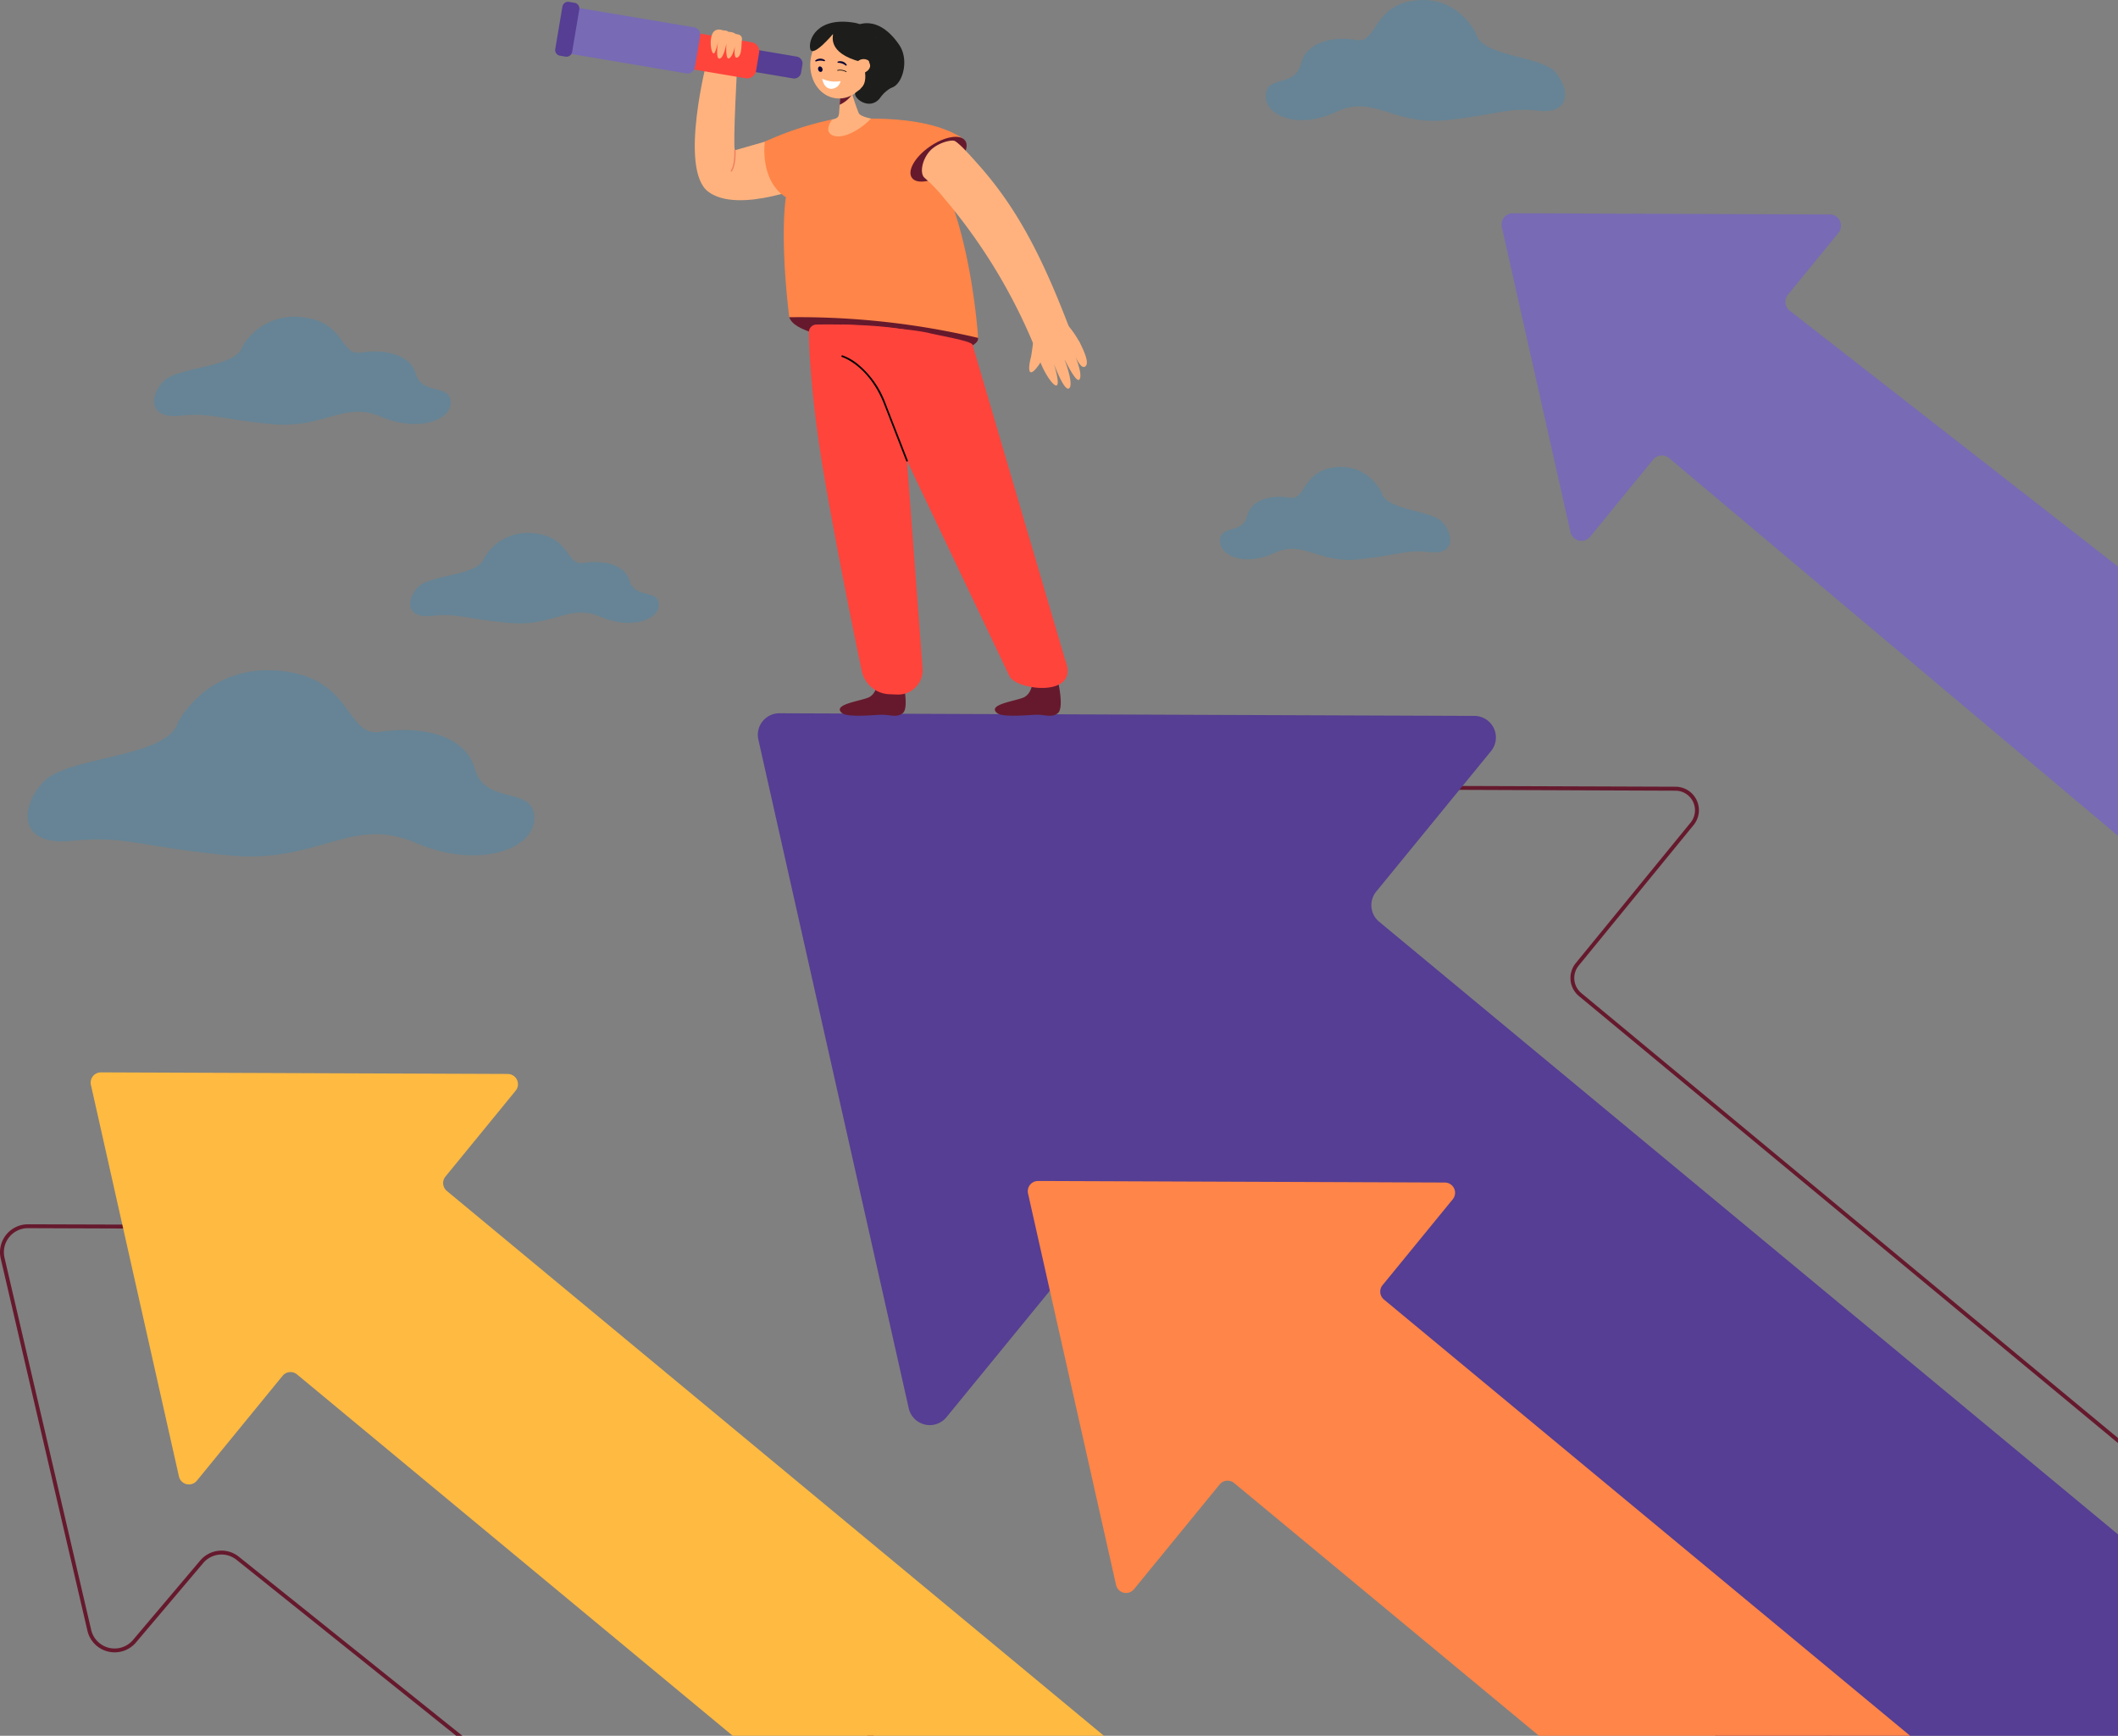 <svg xmlns="http://www.w3.org/2000/svg" width="642.229" height="526.311" viewBox="0 0 642.229 526.311">
  <rect x="0" y="0" width="642.229" height="526.311" fill="#808080" stroke="none"/>
  <g id="Layer_2" data-name="Layer 2" transform="translate(-0.019 0.026)">
    <g id="_Layer_" data-name="&lt;Layer&gt;" transform="translate(0.019 -0.026)">
      <path id="Path_40" data-name="Path 40" d="M986.555,708.82a7.126,7.126,0,0,0,.966,9.978l163.448,135.523v-1.529l-162.721-134.9a5.949,5.949,0,0,1-.781-8.343l34.825-42.6a7.112,7.112,0,0,0-5.481-11.623l-64.576-.229-146.162-.567a7.115,7.115,0,0,0-6.967,8.677l25.106,111.638,6.5,28.894h0l14.009,62.277a7.115,7.115,0,0,0,12.448,2.942l33.274-40.7,9.72-11.892a5.931,5.931,0,0,1,8.38-.817l153.8,127.544h1.842l-154.9-128.43a7.112,7.112,0,0,0-10.047.973l-9.716,11.884L856.236,868.21a5.935,5.935,0,0,1-10.384-2.452l-14.205-63.174-6.24-27.735-25.167-111.9a5.938,5.938,0,0,1,5.79-7.239h.025l145.2.563,65.542.254a5.935,5.935,0,0,1,4.577,9.691Z" transform="translate(-508.754 -416.784)" fill="#66192d"/>
      <path id="Path_41" data-name="Path 41" d="M1045.117,844.367v61.075H923.048L784.56,790.625l-.912-.756L742.071,755.4a6.538,6.538,0,0,0-9.215.894l-7.075,8.637-.948,1.155h0l-3.585,4.384-31.389,38.392a6.538,6.538,0,0,1-11.412-2.695L632.838,603.354a6.538,6.538,0,0,1,6.385-7.954l19.185.076h0l17.986.069,21.448.084h0l7.962.029h0l12.277.047h5.031l29.555.116h0l19.229.076h0l78.059.3A6.538,6.538,0,0,1,855,606.878l-8.63,10.566-.963,1.173-25.214,30.848a6.516,6.516,0,0,0,.886,9.146Z" transform="translate(-402.889 -379.131)" fill="#553e93"/>
      <path id="Path_42" data-name="Path 42" d="M1440.492,285.149v81.608l-136.134-114.54a3.411,3.411,0,0,0-4.82.469l-19.1,23.384a3.414,3.414,0,0,1-5.975-1.413l-20.8-92.468A3.414,3.414,0,0,1,1257,178l96.085.363a3.414,3.414,0,0,1,2.633,5.575l-15.309,18.76a3.414,3.414,0,0,0,.465,4.791Z" transform="translate(-798.263 -113.338)" fill="#786ab5"/>
      <path id="Path_43" data-name="Path 43" d="M1125.6,1154.074H1013.06l-92.45-76.639a3.105,3.105,0,0,0-4.391.425l-25.966,31.76a3.113,3.113,0,0,1-5.448-1.286l-20.057-89.2-6.632-29.493a3.105,3.105,0,0,1,3.04-3.792h1.885l121.456.468a3.109,3.109,0,0,1,2.4,5.085l-21.281,26.032a3.106,3.106,0,0,0,.425,4.359Z" transform="translate(-546.392 -627.763)" fill="#ff8548"/>
      <path id="Path_44" data-name="Path 44" d="M121.327,1052.369a8.477,8.477,0,0,0,1.17,12.095l140.656,112.6h1.881l-141.8-113.516a7.293,7.293,0,0,1-1.01-10.413l14.165-16.741a8.474,8.474,0,0,0-6.44-13.947l-92.842-.363L8.526,1022H8.493a8.478,8.478,0,0,0-8.256,10.388l26.29,112.844a8.477,8.477,0,0,0,14.725,3.56l20.373-24.067a7.264,7.264,0,0,1,10.13-.98l66.6,53.349h1.885l-67.758-54.268a8.43,8.43,0,0,0-11.768,1.137l-20.369,24.074a7.3,7.3,0,0,1-12.68-3.059L1.385,1032.123a7.3,7.3,0,0,1,7.108-8.953h.025l28.858.105h0l92.573.363a7.3,7.3,0,0,1,5.543,11.993Z" transform="translate(-0.019 -650.783)" fill="#66192d"/>
      <path id="Path_45" data-name="Path 45" d="M1067.593,397.66s-4-8.939-14.129-7.82-8.921,10.079-13.744,9.24-11.572,0-13.021,5.6-7.955,2.521-8.2,7.264,7.475,8.122,16.4,3.923,13.261,3.269,25.788,1.91,14.093-3.033,21.514-2.179,7.246-5.06,3.872-8.979S1069.038,403.072,1067.593,397.66Z" transform="translate(-648.567 -248.173)" fill="rgba(36,146,209,0.27)"/>
      <path id="Path_46" data-name="Path 46" d="M1120.5,10.27S1115.3-1.353,1102.14.1s-11.6,13.1-17.863,12.008-15.044,0-16.926,7.264-10.341,3.269-10.653,9.462,9.712,10.555,21.31,5.085,17.238,4.239,33.536,2.484,18.313-3.941,27.968-2.848,9.418-6.578,5.03-11.674S1122.385,17.305,1120.5,10.27Z" transform="translate(-672.89 0.026)" fill="rgba(36,146,209,0.27)"/>
      <path id="Path_47" data-name="Path 47" d="M68.6,575.271s8.812-17.892,31.106-15.651,19.639,20.177,30.256,18.5,25.48,0,28.665,11.212,17.514,5.042,18.048,14.569-16.457,16.254-36.1,7.849-29.2,6.538-56.8,3.825-31.008-6.066-47.353-4.388S20.471,601.041,27.9,593.206,65.415,586.105,68.6,575.271Z" transform="translate(-14.641 -356.223)" fill="rgba(36,146,209,0.27)"/>
      <path id="Path_48" data-name="Path 48" d="M364.725,452.625a15.284,15.284,0,0,1,15.255-7.591c10.929,1.09,9.64,9.789,14.852,8.971s12.506,0,14.067,5.448,8.6,2.444,8.859,7.068-8.074,7.885-17.718,3.807-14.329,3.171-27.877,1.856-15.23-2.942-23.246-2.128-7.827-4.914-4.181-8.717S363.145,457.885,364.725,452.625Z" transform="translate(-217.992 -283.321)" fill="rgba(36,146,209,0.27)"/>
      <path id="Path_49" data-name="Path 49" d="M155.254,273.677a18.235,18.235,0,0,1,18.208-9.055c13.05,1.3,11.5,11.688,17.721,10.7s14.917,0,16.781,6.487,10.254,2.906,10.566,8.43-9.633,9.4-21.132,4.54-17.111,3.781-33.256,2.234-18.161-3.512-27.728-2.543-9.338-5.862-4.987-10.4S153.387,279.942,155.254,273.677Z" transform="translate(-81.862 -168.426)" fill="rgba(36,146,209,0.27)"/>
      <path id="Path_50" data-name="Path 50" d="M617.1,68.7c-8.412,2.7-24.88,7.341-24.88,7.341-.727-.647.814-28.157.814-28.157l-9.153.425s-8.815,33.536.276,40.317c9.331,6.941,31.426-2.426,31.426-2.426S622.525,66.96,617.1,68.7Z" transform="translate(-369.37 -30.48)" fill="#ffb27d"/>
      <path id="Path_51" data-name="Path 51" d="M610.2,131.535a.189.189,0,0,0,.167-.087c1.34-2.016,1.144-6.226,1.133-6.4a.2.2,0,0,0-.207-.185.192.192,0,0,0-.185.207c0,.044.2,4.257-1.068,6.175a.193.193,0,0,0,.054.272A.2.2,0,0,0,610.2,131.535Z" transform="translate(-388.448 -79.499)" fill="#ef8062"/>
      <path id="Path_52" data-name="Path 52" d="M716.142,265.9c-.784,3.2-13.987,6.4-29.9,2.771S660.4,263.5,658.91,259.089c0,0,14.26-5.652,30.172-2.027S716.927,262.7,716.142,265.9Z" transform="translate(-419.59 -162.911)" fill="#66192d"/>
      <path id="Path_53" data-name="Path 53" d="M644.675,122.8c-8.082-5.085-6.407-16.853-6.407-16.853a191.629,191.629,0,0,1,23.122-5.928,43.973,43.973,0,0,1,8.5-1.09c28.923,0,32.94,65.27,33.053,66.512a237.886,237.886,0,0,0-57.272-6.265C642.874,135.865,644.41,123.959,644.675,122.8Z" transform="translate(-406.354 -62.988)" fill="#ff8548"/>
      <path id="Path_54" data-name="Path 54" d="M649.74,122.178s-8.637-10.206-11.26-15.753a97.025,97.025,0,0,1,20.449-6.745Z" transform="translate(-406.58 -63.465)" fill="#ff8548"/>
      <path id="Path_55" data-name="Path 55" d="M702.83,99.469s24.248-2.819,36.783,5.633L723.958,117.3Z" transform="translate(-447.558 -63.043)" fill="#ff8548"/>
      <path id="Path_56" data-name="Path 56" d="M760.545,126.639c1.526,2.07,6.375,1.213,10.824-1.914s6.818-7.344,5.288-9.415-6.374-1.213-10.824,1.914S759.016,124.565,760.545,126.639Z" transform="translate(-484.014 -72.699)" fill="#66192d"/>
      <path id="Path_57" data-name="Path 57" d="M803.6,179.3a168.655,168.655,0,0,0-27.241-44.545,48.938,48.938,0,0,0-5.862-6.109c-1.547-1.333-.785-5.546,1.638-8.187,2.274-2.481,6.669-3.541,7.6-2.949,1.576,1.013,3.632,3.269,6.81,6.828,11.111,12.418,18.963,26.428,27.935,50.04Z" transform="translate(-490.138 -74.716)" fill="#ffb27d"/>
      <path id="Path_58" data-name="Path 58" d="M874.131,274.273a28.517,28.517,0,0,0-4.068-5.5s-8.826,2.237-9.08,3.091c-.578,1.965-.814,6.066-1.351,8.042-.233.857-.81,3.785.033,4.093.726.272,2.335-1.874,2.971-2.982,2.059,5.39,7.595,12.295,4.141.672h.018c.461,1.144,3.222,8.39,4.577,7.152,1.195-1.09-.636-6.618-1.377-8.5l.054-.029c.926,1.849,3.661,7.184,4.46,5.811,1-1.74-1.511-7.413-1.511-7.413s2.052,5.169,3.458,3.294c.959-1.279-1.057-5.292-1.914-7.061A3.431,3.431,0,0,0,874.131,274.273Z" transform="translate(-547.145 -171.139)" fill="#ffb27d"/>
      <path id="Path_59" data-name="Path 59" d="M692.768,71.911c3.327,1.522,9.182-2.266,11.667-5.085,0,0-3.189-.574-3.716-1.656a59.96,59.96,0,0,1-2.059-6.135V58l-2.713-9.48-.636,9.349-.167,2.285v.113l-.2,2.383v.044l-.055.792-.116,1.605c-.094,1.308-.5,1.693-2.07,2.012C692.7,67.1,689.942,70.614,692.768,71.911Z" transform="translate(-440.34 -30.887)" fill="#ffb27d"/>
      <path id="Path_60" data-name="Path 60" d="M712.56,568.5s-.1,3.941-2.906,5.052-10.918,2.118-7.885,4.649c1.743,1.453,9.945.516,12.259.516s4.489.959,6.211-.516c1.892-1.624,0-9.7,0-9.7a9.608,9.608,0,0,1-3.8.948A7.65,7.65,0,0,1,712.56,568.5Z" transform="translate(-446.456 -362.002)" fill="#66192d"/>
      <path id="Path_61" data-name="Path 61" d="M842.02,568.5s-.105,3.941-2.906,5.052-10.918,2.114-7.885,4.649c1.74,1.453,9.941.516,12.259.516s4.489.959,6.211-.516c1.892-1.624,0-9.7,0-9.7a9.568,9.568,0,0,1-3.8.944A7.63,7.63,0,0,1,842.02,568.5Z" transform="translate(-528.894 -362.002)" fill="#66192d"/>
      <path id="Path_62" data-name="Path 62" d="M677.605,270.851a2.336,2.336,0,0,0-2.3,2.368c.065,5.557.69,21.048,5.02,45.827,4,22.85,8.717,45.871,11.02,56.909a8.917,8.917,0,0,0,8.448,6.992l2.223.084a7.392,7.392,0,0,0,7.769-7.827l-5.612-74.674s9.309-25.926,3.066-27.517C698.414,270.756,683.326,270.76,677.605,270.851Z" transform="translate(-430.033 -172.446)" fill="#ff443c"/>
      <path id="Path_63" data-name="Path 63" d="M703.09,270.82l50.705,106.6c1.954,4.359,21.651,6.789,16.94-4.776l-28.128-95.708c-.421-1.159-11.231-2.989-12.349-3.309C724.142,271.877,703.09,270.82,703.09,270.82Z" transform="translate(-447.723 -172.444)" fill="#ff443c"/>
      <path id="Path_64" data-name="Path 64" d="M722.292,328.8a.274.274,0,0,0,.094,0,.258.258,0,0,0,.145-.334l-6.785-17.416a27.7,27.7,0,0,0-8.285-11.721,15.573,15.573,0,0,0-4.747-2.728.256.256,0,0,0-.145.49c.08.026,8.078,2.51,12.713,14.144l6.785,17.434A.254.254,0,0,0,722.292,328.8Z" transform="translate(-447.275 -188.855)" fill="#020202"/>
      <path id="Path_65" data-name="Path 65" d="M619.461,47.112l-22.545-3.807a2.11,2.11,0,0,1-1.729-2.434l.411-2.441a2.106,2.106,0,0,1,2.43-1.733L620.576,40.5a2.11,2.11,0,0,1,1.729,2.434l-.41,2.441a2.11,2.11,0,0,1-2.434,1.733Z" transform="translate(-378.993 -23.341)" fill="#553e93"/>
      <path id="Path_66" data-name="Path 66" d="M580.291,39.668l-21.76-3.676a2.764,2.764,0,0,1-2.259-3.185l.915-5.448a2.753,2.753,0,0,1,3.178-2.266l21.76,3.672a2.764,2.764,0,0,1,2.259,3.171l-.915,5.448a2.757,2.757,0,0,1-3.178,2.285Z" transform="translate(-354.206 -15.944)" fill="#ff443c"/>
      <path id="Path_67" data-name="Path 67" d="M509.166,26.509,474.661,20.7a2.263,2.263,0,0,1-1.871-2.626l1.591-9.476a2.266,2.266,0,0,1,2.608-1.86l34.506,5.811a2.274,2.274,0,0,1,1.856,2.615l-1.594,9.473A2.263,2.263,0,0,1,509.166,26.509Z" transform="translate(-301.05 -4.26)" fill="#786ab5"/>
      <path id="Path_68" data-name="Path 68" d="M466.641,18.1l-1.714-.291a1.733,1.733,0,0,1-1.42-2l2.179-12.887a1.736,1.736,0,0,1,1.979-1.424l1.714.287a1.736,1.736,0,0,1,1.42,2L468.62,16.672A1.736,1.736,0,0,1,466.641,18.1Z" transform="translate(-295.144 -0.928)" fill="#553e93"/>
      <path id="Path_69" data-name="Path 69" d="M597.026,24.88s-2.328-.988-3.218,1.148c-1.13,2.724.069,7.2.81,5.488a16.2,16.2,0,0,0,.941-3.247s-.843,5.416.487,5.187,2.052-4.638,2.052-4.638-.363,5.179.835,4.555,1.747-3.712,1.747-3.712-.534,4.188.824,3.429,1.09-3.854,1.3-5.19c.182-1.264-.57-1.791-1.816-1.878a3.552,3.552,0,0,0-1.99-.654c-.312.054-.57-.272-.784-.331A7.837,7.837,0,0,0,597.026,24.88Z" transform="translate(-377.839 -15.688)" fill="#ffb27d"/>
      <path id="Path_70" data-name="Path 70" d="M701,82.1a9.3,9.3,0,0,0,3.723-3.033h-.294l-3.269.65Z" transform="translate(-446.392 -50.341)" fill="#66192d"/>
      <path id="Path_71" data-name="Path 71" d="M723.407,48.34s-.6,1.453-.149,4.722c.665,4.722-5.085,5.91-6.3,4.424-.149-.185,1.235-7.911,1.235-7.911l1.9-.755Z" transform="translate(-456.548 -30.773)" fill="#1d1d1b"/>
      <path id="Path_72" data-name="Path 72" d="M676.584,32.239c.883-5.931,5.692-10.188,10.74-9.52s8.427,6.029,7.544,11.964-5.692,10.192-10.74,9.524S675.7,38.174,676.584,32.239Z" transform="translate(-430.755 -14.414)" fill="#ffb27d"/>
      <path id="Path_73" data-name="Path 73" d="M683.141,21.822c.2.363-2.059,5.7,8.5,8.452s5.946-10.533-1.947-11.87c-11.39-1.932-14.165,5.176-13.439,7.962S683.141,21.822,683.141,21.822Z" transform="translate(-430.564 -11.501)" fill="#1d1d1b"/>
      <path id="Path_74" data-name="Path 74" d="M716.26,46.38s3.738,4.994,1.544,9.3c0,0,2.942-2.31,3.146-3.291a36.741,36.741,0,0,0,.058-4.646Z" transform="translate(-456.109 -29.525)" fill="#1d1d1b"/>
      <path id="Path_75" data-name="Path 75" d="M716.905,52.965a2.351,2.351,0,0,1-3.269-.218,2.657,2.657,0,0,1,4.261-2.909A2.351,2.351,0,0,1,716.905,52.965Z" transform="translate(-454.256 -31.239)" fill="#ffb27d"/>
      <path id="Path_76" data-name="Path 76" d="M699.3,51.541a.2.2,0,0,1,.033-.381,2.343,2.343,0,0,1,2.608.933.2.2,0,0,1-.051.28.24.24,0,0,1-.291-.047,3.719,3.719,0,0,0-2.179-.777A.239.239,0,0,1,699.3,51.541Z" transform="translate(-445.228 -32.506)" fill="#080435"/>
      <path id="Path_77" data-name="Path 77" d="M680.816,49.793a.222.222,0,0,1-.167-.084.192.192,0,0,1,.047-.28,2.361,2.361,0,0,1,2.782-.084.2.2,0,0,1,.069.276.243.243,0,0,1-.291.062,3.748,3.748,0,0,0-2.314.069A.24.24,0,0,1,680.816,49.793Z" transform="translate(-433.407 -31.15)" fill="#080435"/>
      <path id="Path_78" data-name="Path 78" d="M684.266,56.088a.766.766,0,0,1-.363,1.006.814.814,0,0,1-.886-.657.76.76,0,0,1,.381-1,.81.81,0,0,1,.868.654Z" transform="translate(-434.91 -35.288)" fill="#080435"/>
      <path id="Path_79" data-name="Path 79" d="M686.46,65.77s.363,2.877,2.6,3.026a2.955,2.955,0,0,0,2.967-2.343A9.5,9.5,0,0,1,686.46,65.77Z" transform="translate(-437.133 -41.872)" fill="#fff"/>
      <path id="Path_80" data-name="Path 80" d="M701.694,58.9a.1.1,0,0,0,.091-.054.1.1,0,0,0-.04-.142,3.807,3.807,0,0,0-2.688-.418.109.109,0,0,0-.073.131.105.105,0,0,0,.127.076,3.632,3.632,0,0,1,2.542.392A.1.1,0,0,0,701.694,58.9Z" transform="translate(-445.106 -37.049)" fill="#020202"/>
      <path id="Path_81" data-name="Path 81" d="M724.918,68.047a9.936,9.936,0,0,0-3.5,3.153c-2.96,3.759-7.791.418-7.555-1.482.044-.236,6.582-4.587,6.582-4.587l1.856.846Z" transform="translate(-454.579 -41.464)" fill="#1d1d1b"/>
      <path id="Path_82" data-name="Path 82" d="M717.086,23.563c-.12.4-5.535,2.459-.214,11.986s11.71-3,7.214-9.622c-6.491-9.56-13.533-6.629-15.052-4.188S717.086,23.563,717.086,23.563Z" transform="translate(-451.404 -12.293)" fill="#1d1d1b"/>
      <path id="Path_83" data-name="Path 83" d="M382.954,1096.343H270.408L138.288,986.775a3.109,3.109,0,0,0-4.391.425l-25.977,31.778a3.109,3.109,0,0,1-5.448-1.282l-16.9-75.153h0l-.262-1.177-9.524-42.38a3.109,3.109,0,0,1,3.044-3.8l123.338.479a3.109,3.109,0,0,1,2.4,5.085l-21.277,26.028a3.1,3.1,0,0,0,.421,4.359Z" transform="translate(-48.217 -570.033)" fill="#ffba41"/>
    </g>
  </g>
</svg>
